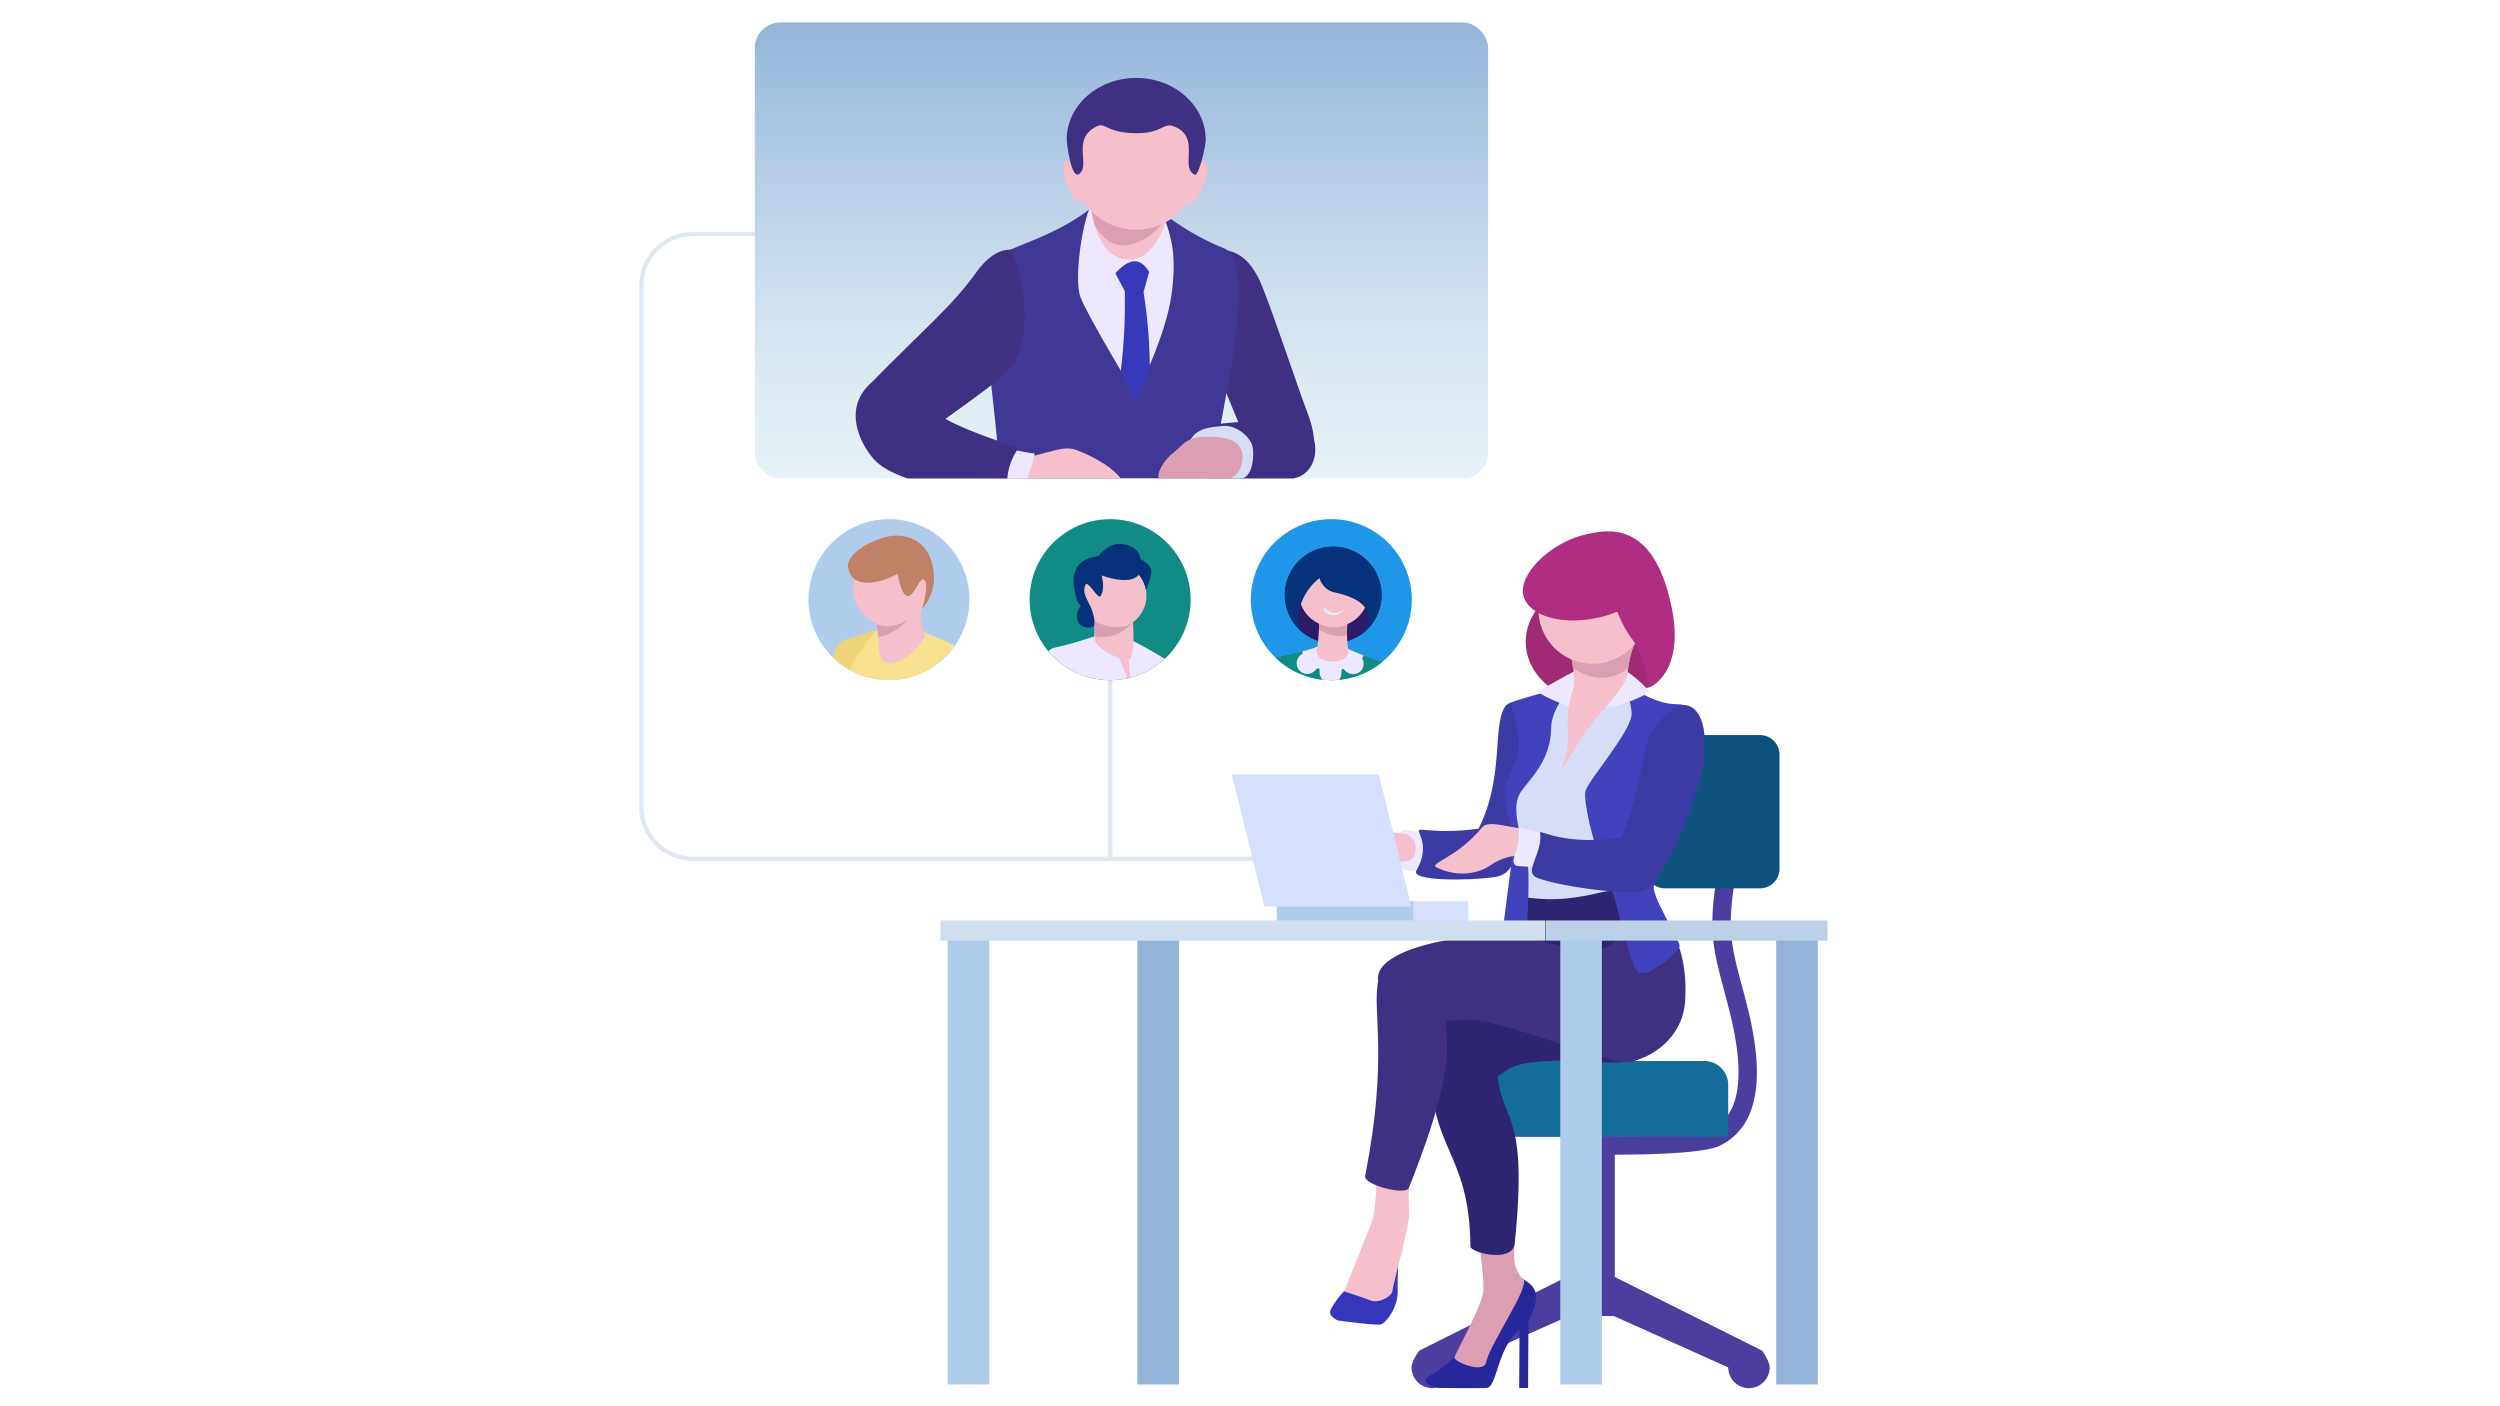 <svg xmlns="http://www.w3.org/2000/svg" xmlns:xlink="http://www.w3.org/1999/xlink" viewBox="0 0 1152 648"><defs><style>.cls-1{isolation:isolate;}.cls-2{opacity:0.7;mix-blend-mode:overlay;}.cls-3{fill:none;stroke:#d1deed;stroke-miterlimit:10;stroke-width:2px;}.cls-4{fill:#4c3e9e;}.cls-5{fill:#0f527f;}.cls-6{fill:#136c99;}.cls-7{fill:#27279b;}.cls-8{fill:#3b3ba3;}.cls-9{fill:#ede8fe;}.cls-10{fill:#f5bfcc;}.cls-11{fill:#d6e0fc;}.cls-12{fill:#b0cced;}.cls-13{fill:#d7ddf7;}.cls-14{fill:#a12a75;}.cls-15{fill:#3636ba;}.cls-16{fill:#db9eb2;}.cls-17{fill:#2e2572;}.cls-18{fill:#4242bc;}.cls-19{fill:#403084;}.cls-20{fill:#af2e84;}.cls-21{fill:#93b3d9;}.cls-22{fill:#d1deed;}.cls-23{fill:#bcd0e8;}.cls-24{fill:#108c85;}.cls-25{fill:#05327a;}.cls-26{fill:#efd37b;}.cls-27{fill:#f7e090;}.cls-28{fill:#c18167;}.cls-29{fill:#1f97e8;}.cls-30{fill:#2d1a68;}.cls-31{fill:#e5ecff;}.cls-32{fill:url(#linear-gradient);}.cls-33{fill:#413896;}.cls-34{fill:#3838ba;}</style><linearGradient id="linear-gradient" x1="516.78" y1="222.54" x2="516.78" y2="14.41" gradientUnits="userSpaceOnUse"><stop offset="0" stop-color="#e8f2f7"/><stop offset="0.19" stop-color="#dfecf4"/><stop offset="0.51" stop-color="#c7daeb"/><stop offset="0.91" stop-color="#9fbdde"/><stop offset="1" stop-color="#95b6da"/></linearGradient></defs><g class="cls-1"><g id="Layer_1" data-name="Layer 1"><g class="cls-2"><line class="cls-3" x1="511.55" y1="276.32" x2="511.55" y2="395.43"/><path class="cls-3" d="M595.75,395.71H319.37a23.82,23.82,0,0,1-23.82-23.81V131.65a23.83,23.83,0,0,1,23.82-23.82H365"/></g><path class="cls-4" d="M654,622.36l68.89-34.45V521.05h21.2v2.55c17.74-.05,39.45-.86,44.48-3.22,13-6.07,15.89-24.05,8.63-53.43-.94-3.8-1.84-7.2-2.71-10.48-5.7-21.43-8.84-31.47.58-71.35l8.26,1.95c-8.93,37.8-6.16,46.46-.65,67.22.89,3.33,1.8,6.75,2.76,10.63,3.9,15.82,5,28.46,3.47,38.62-1.84,11.94-7.47,20.19-16.74,24.53-7.32,3.42-32.49,4-48.08,4v56.35l67.83,33.92s3.53,4.65,3.53,7.77a9.54,9.54,0,0,1-19.08,0l-52.7-23.67H722.89l-53.34,23.67a9.54,9.54,0,0,1-19.08,0C650.47,627,654,622.36,654,622.36Z"/><path class="cls-5" d="M758.24,400.35a9,9,0,0,0,9,9H811a9,9,0,0,0,9-9V347.72a9,9,0,0,0-9-9H767.26a9,9,0,0,0-9,9Z"/><path class="cls-6" d="M672.76,523.86c0-.26,0-.51,0-.77V499.9a11,11,0,0,1,11-11H785.36a11,11,0,0,1,11,11v23.19c0,.26,0,.51,0,.77Z"/><path class="cls-7" d="M704.32,591.06c-8.37-6.16-14.61-4.82-16.14.59-6.76,23.77-17.91,35.8-29.36,42.26-6.34,3.58,4.11,5.67,4.11,5.67s18.69.19,22,0c5.13-.29,4.69-18.29,15.26-26.8l-.14,26.8h4.09l.16-30.62C706.29,604,711.17,596.11,704.32,591.06Z"/><path class="cls-8" d="M706.93,322.58c-3.93-.31-11.45.13-13.34,2.93-6.81,10.11,1.34,38.58-17.59,65.15-8.32,11.66,14.23,15,18,11.22C707,388.89,721.78,323.74,706.93,322.58Z"/><path class="cls-9" d="M647.13,382.23c-5.92,2.92-4.69,14.49-1.51,17.45s11.81,1.26,15.33,1.79c6.34.95,9-15.84,3.8-16.35C657.2,384.38,647.13,382.23,647.13,382.23Z"/><path class="cls-10" d="M646.65,384.16c-6.22-.28-10.86-2.61-15.12-2.31s-13.94,8.76-17.39,18c-2.86,7.7,8.67-.63,17.17-2.42s8.58.22,17-.63C654.07,396.28,653.76,384.49,646.65,384.16Z"/><path class="cls-8" d="M690,380.49c-25.67,4.88-36.17.62-36.24,2.24s5.06,7.71-1.1,18.49c-2.73,4.77,23.56,4.79,36.54,2.86S700.67,378.46,690,380.49Z"/><rect class="cls-11" x="588.34" y="415.3" width="88.26" height="9.33"/><rect class="cls-12" x="588.34" y="415.3" width="62.93" height="9.33"/><polygon class="cls-11" points="635.4 356.9 567.67 356.9 582.6 417.7 650.33 417.7 635.4 356.9"/><path class="cls-13" d="M735.05,310.12c-4.53,1.77-22.93,11.2-25.06,16.27s-9.6,28.8-11.2,37.33.53,48.27,4,52.8,48,11.47,52.26-1.87,12.27-60.8,8-75.46S744.65,306.39,735.05,310.12Z"/><path class="cls-14" d="M770.52,295.73c0,15.61-15.11,28.26-33.73,28.26s-33.74-12.65-33.74-28.26,15.11-28.27,33.74-28.27S770.52,280.11,770.52,295.73Z"/><path class="cls-15" d="M644.46,570.05c.23,4.86-.57,18.16-.4,25.14s-5.33,14.51-7.79,15.09-19.66-1.78-19.66-1.78-5.25-1.91-3.26-5.38c6.29-11,10.5-9.84,12.9-17.12C628,580.73,644,560.37,644.46,570.05Z"/><path class="cls-16" d="M680.37,566.35c1.38,6.44,3.46,21.86,3.2,28.26s-13.32,29.81-13.37,30.91c-.1,2.07,13.54,7.64,14.6,2.25,1.61-8.22,20.31-35,17.17-38.18-5.58-5.57-4.4-12.32-3.73-21.11C698.8,561,679.57,562.61,680.37,566.35Z"/><path class="cls-10" d="M650.07,531.74c-.12,8.53-1.47,19.14-.72,25.64s-7.71,34.91-7.66,37.32-6.33,6.1-10,4.59c-3-1.22-12.29-4.21-12.29-4.21s10.79-26.85,12.92-32.56,2.49-30.56,2.18-33S650.11,528.26,650.07,531.74Z"/><path class="cls-17" d="M659.57,488.38c-1.63,41.4,17.65,41.44,18,86,0,2.87,19.46,7.73,20.4-1.32,7-67.73-8.37-53.36-8.31-85.7C689.72,479.39,659.88,480.38,659.57,488.38Z"/><path class="cls-17" d="M699.33,418.1c1.47,10.56,1.73,27.81-4.4,29.35-19.87,5-45.35,21.88-42.85,39,2.52,17.37,22.3,21.72,41.64,7.1,12.46-9.42,51.39-.93,61.08-5.33,5.21-2.37,17.34-30.43,8.81-59-6.76-22.6-20.65-19.28-28-17.53C704.9,419,697.9,407.82,699.33,418.1Z"/><path class="cls-18" d="M730.25,310.92c-6.93,6-20.58,8.19-32.24,12.16-3.44,1.16,1.31,9.17,1.84,18.24s-6.93,17.87-6.66,24.8,5.07,19.73,4.53,22.67-5.86,44.26-6.13,46.93,10.93,10.66,10.93,7.73,3.73-41.6.53-50.93-6.4-20.8-2.66-26.93,14.13-14.14,14.4-30.13C715,322.66,730.25,310.92,730.25,310.92Z"/><path class="cls-19" d="M752.6,416.63c-.31,6.22-6.16,18.93-15,20.69-11.58,2.32-28.22-5.26-42.7-6.16-21.14-1.32-62.08,6.16-59.88,20.69,5.16,34,23.86,14.86,46.67,18.49,19.37,3.08,60.75,20,68.09,19.08,11.17-1.34,25.6-11.35,26.71-27.88C779.19,421.81,752.87,411.29,752.6,416.63Z"/><path class="cls-18" d="M746.52,312.52c3.47,2.67,14.26,12.06,26.66,12,13,0,13,22,6.57,42.8s-19.37,36.13-17.5,43.33,12,23.2,11.73,25.33-15.2,16-19.46,11.47-9.33-34.13-14.93-46.13-9.87-31.73-9.07-36.53,21.86-28.27,21.33-36.27S746.52,312.52,746.52,312.52Z"/><path class="cls-8" d="M758.62,409.59c12.08-10.32,22.53-41,25.24-53.13,4.11-18.49.63-31.92-8.73-31.6-5.44.19-15.13,12.83-16.23,17.29-2.44,9.86-6,33.3-13.52,47.74S751.75,415.44,758.62,409.59Z"/><path class="cls-9" d="M738.78,305.32c-9.13-.66-26.66,12.54-30.93,13.07,0,0,12.27,8.51,25.6,8.27,14.4-.27,25.6-7.2,26.93-7.74C760.38,318.92,749.72,306.12,738.78,305.32Z"/><path class="cls-10" d="M722.79,298.13c1.86,6.39,3.47,16,2.13,19.46a47.32,47.32,0,0,0-2.4,19.46c.8,8-3.2,18.4-3.2,18.4s11.2-18.93,15.47-23.73,14.13-15.73,14.93-20.26,1.33-12.8,5.86-18.67S722.79,298.13,722.79,298.13Z"/><path class="cls-16" d="M755.58,292.79c4.54-5.86-32.79,5.34-32.79,5.34a75.77,75.77,0,0,1,2.13,9.85c3.65,2.31,8.12,4.16,12.26,4.28a18.42,18.42,0,0,0,13.11-4.51C751,303.19,752.11,297.29,755.58,292.79Z"/><path class="cls-10" d="M759.05,280.79A25.07,25.07,0,1,1,734,255.73,25.07,25.07,0,0,1,759.05,280.79Z"/><path class="cls-20" d="M770.52,281.06c-8-41.33-29.3-37.09-39.2-34.93-16.91,3.68-31.49,18.5-29.41,28s17.45,14.21,34.36,10.52a53.83,53.83,0,0,0,9-2.79,51.65,51.65,0,0,0,6.55,12.27c5.87,7.73,8.27,20.57,7.2,22.44S776.5,312,770.52,281.06Z"/><path class="cls-19" d="M672.47,446.57c-16.73,35.22,9.25,19.46-23.29,100.84-1.42,3.57-20.94-1.31-20.11-5.57,10.82-55.12,3.14-75,6-90C638.13,435.56,677.21,436.59,672.47,446.57Z"/><path class="cls-10" d="M705.49,382.51c-11.88-1.54-19.71-4.6-22.45-1.32-12.55,15-25.32,16.53-20.79,18.67,10.88,5.1,20.35,1.8,24.09-.84,10.8-7.62,19-3.53,21.1-4.12S711.2,383.25,705.49,382.51Z"/><path class="cls-9" d="M699.77,381.19c.81,9.17-2.42,12.33-2.33,15.47.12,4.33,4.31,1,13.12,4.17,6,2.15,11-14.51,5.92-15.7C709.1,383.4,699.77,381.19,699.77,381.19Z"/><path class="cls-8" d="M757.44,383.86c-33.46,8.12-48-1.86-47.77-.25,1.27,9.54-6.88,17-2.44,20.27s44.9,10.17,51.56,5.54C769.61,401.91,768,381.3,757.44,383.86Z"/><rect class="cls-12" x="436.71" y="431.18" width="19.16" height="206.8"/><rect class="cls-21" x="524.08" y="431.18" width="19.16" height="206.8"/><rect class="cls-12" x="718.98" y="431.18" width="19.16" height="206.8"/><rect class="cls-21" x="818.46" y="431.18" width="19.16" height="206.8"/><rect class="cls-22" x="433.33" y="424.14" width="278.72" height="9.3"/><rect class="cls-23" x="712.24" y="424.14" width="129.88" height="9.3"/><path class="cls-24" d="M548.65,276.32a37.1,37.1,0,1,1-37.1-37.09A37.1,37.1,0,0,1,548.65,276.32Z"/><path class="cls-9" d="M483.09,300.09a37.07,37.07,0,0,0,53.64,3.46c-29.81-17.74-23.19-11.15-50.8-5.1A5.3,5.3,0,0,0,483.09,300.09Z"/><path class="cls-10" d="M512.76,259.33a15.18,15.18,0,0,0-8.35,27.59,49.11,49.11,0,0,1-.24,5.8c-.45,4.07,4.47,7.73,11.35,10.44a97.36,97.36,0,0,1,4,9.38c.42-.09.84-.18,1.25-.29-.18-2.3-.42-5.21-.7-8.23,1.88-1.09,2.36-5.62,2.2-12.47,0-1.69-.08-3.32-.18-4.84a15.16,15.16,0,0,0-9.34-27.38Z"/><path class="cls-25" d="M506.16,256.28c1.6-2.25,5.46-5.55,9.24-5.64,5.44-.13,9.93,2.91,10,6.79,0,.31,5.9,2.65,5.1,6.91a51.22,51.22,0,0,1-2.38,7.58c-1.27-5.27-3.41-7.07-3.41-7.07-4.07,5.28-17.14.28-17.14.28s1.93,6.11-.47,9.57c-1.12,1.62-5.87-7.63-6.92-5.16-2.24,5.32,3.22,8,4.19,16.76.49,3.82-3.59,3.05-5.18,2.43-2.76-1.07-3.73-4.64-2.36-7.55a6.28,6.28,0,0,1,1.25-1.77c-2.1-2.57-2.09-3.52-2.93-7.57C493.71,264.79,495.33,257.52,506.16,256.28Z"/><path class="cls-16" d="M504.17,292.72c.22-2,.22-4.69.22-6.42,12.28,5.72,17.4.57,17.76.43,0,.38-5.48,5.2-8.6,6C507.06,294.43,504.12,293.22,504.17,292.72Z"/><circle class="cls-12" cx="409.64" cy="276.32" r="37.09" transform="translate(46.59 611.51) rotate(-76.72)"/><path class="cls-26" d="M389.57,294.81c-3.56,1.09-4.91,4.09-5.62,8.25a37.08,37.08,0,0,0,15.9,9C407.59,285.09,410.92,288.3,389.57,294.81Z"/><path class="cls-27" d="M421.48,285.52c-.1-9.48-16.92-1.51-30.14,23.06a37.07,37.07,0,0,0,48.56-10.83C432.45,292.87,421.54,291.85,421.48,285.52Z"/><path class="cls-10" d="M424.37,282.85c1.36-5.56,2.9-5.9,3.28-10.21A17.34,17.34,0,1,0,404,287.27c1.4,10.77.05,17.14,5.06,18.43,6.24,1.61,18.12-10.8,17.14-13.65C425.37,289.58,423.54,286.23,424.37,282.85Z"/><path class="cls-28" d="M406.26,248c-9.73,3.22-16.76,9-15.36,14.16s5.53,8,15.41,5.34a60.91,60.91,0,0,0,7.44-3.07c.38,3.84,2.89,13.95,6.72,8.86,2.54-3.36,3.82-7,5.27-6.22s1.51,5.58-.75,13.22c-.16.54,5.67-5.62,5.38-14.41C429.79,248.59,416.82,244.46,406.26,248Z"/><path class="cls-16" d="M404.05,287.55c.27,2.1.43,4,.56,5.79,6.45.08,13.94-7.81,13.94-7.81S410.93,290.71,404.05,287.55Z"/><path class="cls-29" d="M650.56,276.32a37.09,37.09,0,1,1-37.09-37.09A37.1,37.1,0,0,1,650.56,276.32Z"/><path class="cls-30" d="M592.05,274.18a22.28,22.28,0,1,1,22.28,22.29A22.28,22.28,0,0,1,592.05,274.18Z"/><path class="cls-24" d="M610.73,295.42c-2.17,3.91-18.75,6.19-22.79,7.8a37.08,37.08,0,0,0,48.95,1.86c-7.81-2.48-18.36-6.87-22.44-9.66C614.45,295.42,613.05,291.24,610.73,295.42Z"/><path class="cls-9" d="M614.45,295.42s-1.4-4.18-3.72,0c-1.08,1.95-5.78,3.5-10.71,4.76q.15.48.33.93a5.41,5.41,0,0,0-.81.57,4.89,4.89,0,1,0,6.3,7.44,6.32,6.32,0,0,0,.84-.88,1.16,1.16,0,0,1,1.1-.23c.4.19.27,1.45.27,1.62a5.81,5.81,0,0,0,1.27,3.55,37.92,37.92,0,0,0,4.15.23c1.23,0,2.45-.06,3.65-.18a5.6,5.6,0,0,0,1-3.18c0-.38.13-1.59.34-1.69a.94.94,0,0,1,.75,0,5.22,5.22,0,0,0,.79.84,5.1,5.1,0,0,0,7.2-.16,4.91,4.91,0,0,0,.46-5.63c.27-.45.51-.91.74-1.38C622.71,299.82,617.16,297.27,614.45,295.42Z"/><path class="cls-10" d="M620.84,287.61a16.18,16.18,0,1,0-13-.2,83.74,83.74,0,0,1-.8,10.55c-.27.58-1.81,6.86,6.81,6.92,8.44.06,7.5-5.57,7.38-6A50.22,50.22,0,0,1,620.84,287.61Z"/><path class="cls-25" d="M614.33,251.91A22.27,22.27,0,0,0,602,292.75a10.33,10.33,0,0,1-4-7.89,8.93,8.93,0,0,1,.52-3A26.06,26.06,0,0,1,608,266.41s1.53,5.36,6.75,6.51c9.2,2,15.76,5.46,15.76,11.94,0,3.39-1.92,6.45-5,8.63a22.28,22.28,0,0,0-11.12-41.58Z"/><path class="cls-31" d="M614.23,282.37a5.32,5.32,0,0,1-3.83-2.46,1.67,1.67,0,0,0-.24.86c0,1.49,2.06,2.7,4.61,2.7s4.61-2.7,4.61-2.7S616.73,282.87,614.23,282.37Z"/><path class="cls-16" d="M607.24,287.09l.65.32Z"/><path class="cls-16" d="M620.72,292.74a37.19,37.19,0,0,1,.1-5,14.5,14.5,0,0,1-12.93-.35c0,.91,0,1.85-.1,2.79C611.07,291.9,616.09,294.09,620.72,292.74Z"/><rect class="cls-32" x="347.84" y="10.33" width="337.88" height="210.15" rx="11.68"/><path class="cls-19" d="M561.07,114.72c7.08.69,14.59,2.28,20.72,17.67s16.76,47.67,20.55,57.44c13.78,35.52-21.43,31-26.74,17.19C560.41,167.49,531.47,111.84,561.07,114.72Z"/><path class="cls-33" d="M564,114.4a114.23,114.23,0,0,1-34.47-21.72s-21.07-1.74-22.73-.23c-20.79,19-49,21.84-50.15,29.29-5.16,33.82,2.23,62.43,3.46,91.91.09,2.25.12,4.49.11,6.73h97.54c1.08-4.91,2.22-10.36,3.31-16.71C565.79,175.94,578.5,120.4,564,114.4Z"/><path class="cls-9" d="M533.94,94.07c5.65,13.48,8.55,22,5.91,41.63s-16.55,46.63-16.55,46.63-22.08-36.66-25.38-45.3,1.11-37.12,5.36-43.38S530.32,85.42,533.94,94.07Z"/><path class="cls-34" d="M523.48,183.94s-2.6-3.41-7.08-12.49a263.73,263.73,0,0,0,1.91-37.23l-4.33-8.3c9.3-10.33,13.61-3.52,15.57-.62l-2.61,9.27a227.44,227.44,0,0,1,2.89,34.91C526.58,177.59,523.48,183.94,523.48,183.94Z"/><path class="cls-10" d="M495.58,207.22c-7.36-2.69-17.41,4.74-35.21,4.85-1.41,0-4.12,4.93-3.94,8.41h60C514,216.91,506.29,211.11,495.58,207.22Z"/><path class="cls-9" d="M451.86,220.48h21.38A50.82,50.82,0,0,0,476.77,209a121.88,121.88,0,0,1-17.72-3.82C455.82,204.3,452.34,215.11,451.86,220.48Z"/><path class="cls-19" d="M465.82,115.15c6.87,13.25,11.33,45.62-3,57.54-9.58,8-27.25,20.3-43.09,31.82-14.39,10.47-33-13-19.26-27.11,24.66-25.19,38.57-36.61,49.28-51.76C458.31,113.57,465.82,115.15,465.82,115.15Z"/><path class="cls-19" d="M400.59,177.31c-11.41,10.74-4.87,25.54.72,32.63,2.4,3.05,5.34,6.36,16.87,10.54h46a27.48,27.48,0,0,1,5.27-14.14s-20.06-6.26-31.14-11.91C419.89,185,411.79,166.76,400.59,177.31Z"/><path class="cls-10" d="M503.11,98.05c2.25,13,8.07,21.48,17.4,21.68,6,.13,14.42-6.35,17.35-20.94,2.32-11.54,1.79-16.72-17-17.39C504,80.81,500.57,83.35,503.11,98.05Z"/><path class="cls-16" d="M504.45,103.87a52.39,52.39,0,0,1-1.34-5.82c-2.54-14.7.85-17.24,17.74-16.65,18.8.67,19.33,5.85,17,17.39l-.18.86c-3.25,4.9-6.11,9-14,12.11C512.82,115.94,507.9,109,504.45,103.87Z"/><path class="cls-10" d="M491,74c.94-.33,2.29.76,3.62,2.74a28.8,28.8,0,0,1,57.59-.36c1.15-1.46,2.27-2.2,3.07-1.9,1.66.62,1.37,5.46-.64,10.82s-5,9.18-6.65,8.56a1.34,1.34,0,0,1-.66-.65A28.81,28.81,0,0,1,499,92.25a1.68,1.68,0,0,1-.91,1.22c-1.66.6-4.58-3.28-6.52-8.66S489.38,74.57,491,74Z"/><path class="cls-19" d="M491.53,64.15c0,1.44,2,18.8,5.75,16,5.5-4.13-3.93-16.1,8.25-22,3.92-1.89,4.27,3.12,18.07,3.23,11.91.08,12.41-5,17.17-3.21,13.05,4.86,2.5,19.12,9.83,22.33,1.66.73,4.95-12.46,5-15.91.12-15.72-14.12-28.56-31.81-28.68S491.65,48.43,491.53,64.15Z"/><path class="cls-19" d="M587.13,192.17c-13.93,2.7-19.37,2.15-26.81,3.43-7.28,1.26-18.45,16.81-3.61,24.88h39.14c9.17-1.48,12.67-12.28,8.51-21C601.94,194.46,595.66,190.52,587.13,192.17Z"/><path class="cls-13" d="M563.91,196.26c-11.06.76-16.1,2.69-17.38,13.93-.71,6.3,2.21,9.12,6.41,10.29h19.41c5.21-1.26,5.57-11,4.87-14.54C576.32,201.42,569.76,195.85,563.91,196.26Z"/><path class="cls-16" d="M558.2,201.24c-12.12-.28-12.31,3.38-17.44,7.33-5,3.83-7.93,10-6.68,11.91h32.39c2.57-.83,5.22-2.91,5.95-7.93C573.32,206.36,570.36,201.53,558.2,201.24Z"/></g></g></svg>